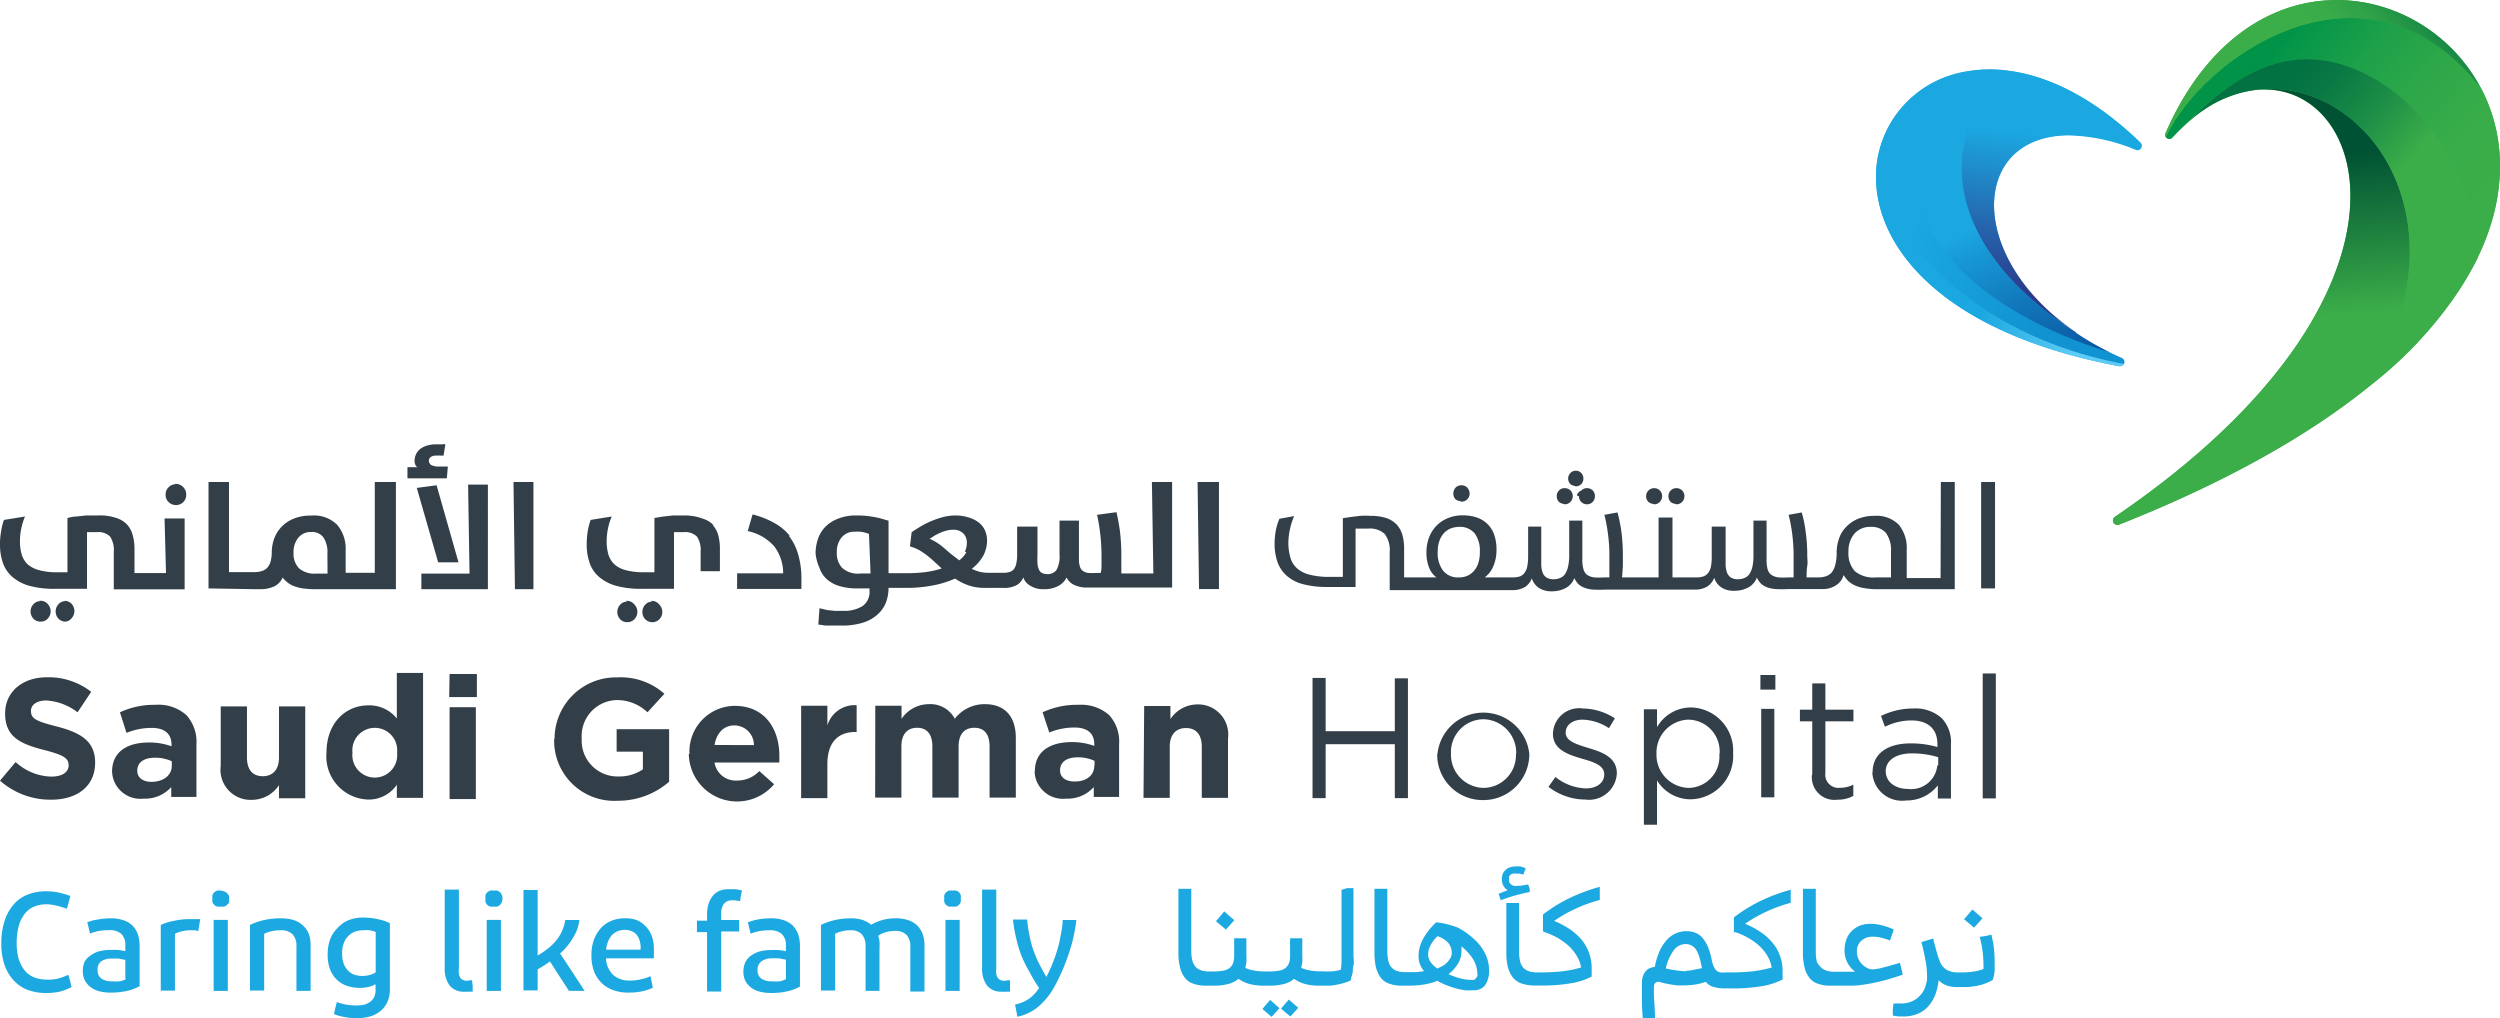 <?xml version="1.0" encoding="UTF-8"?> <svg xmlns="http://www.w3.org/2000/svg" xmlns:xlink="http://www.w3.org/1999/xlink" id="Layer_1" data-name="Layer 1" viewBox="0 0 190.51 77.6"><defs><style>.cls-1{fill:#1ca8e0;}.cls-2{fill:#333f48;}.cls-3{fill:#1ba8e1;}.cls-4{fill:#3cae49;}.cls-5{fill:url(#linear-gradient);}.cls-6{fill:url(#linear-gradient-2);}.cls-7{fill:url(#linear-gradient-3);}.cls-8{fill:url(#linear-gradient-4);}.cls-9{fill:url(#linear-gradient-5);}.cls-10{fill:url(#linear-gradient-6);}.cls-11{fill:url(#linear-gradient-7);}.cls-12{fill:url(#linear-gradient-8);}</style><linearGradient id="linear-gradient" x1="158.06" y1="11.05" x2="156.62" y2="23.29" gradientUnits="userSpaceOnUse"><stop offset="0" stop-color="#1ba8e1"></stop><stop offset="1" stop-color="#2b3a8b"></stop></linearGradient><linearGradient id="linear-gradient-2" x1="144.5" y1="12.79" x2="166.24" y2="20.74" gradientUnits="userSpaceOnUse"><stop offset="0.18" stop-color="#1ba8e1"></stop><stop offset="0.7" stop-color="#1193d1"></stop></linearGradient><linearGradient id="linear-gradient-3" x1="153.11" y1="15.7" x2="160.74" y2="31.98" gradientUnits="userSpaceOnUse"><stop offset="0.09" stop-color="#1ba8e1"></stop><stop offset="0.19" stop-color="#1899d6"></stop><stop offset="0.52" stop-color="#1071b6"></stop><stop offset="0.78" stop-color="#0b58a2"></stop><stop offset="0.94" stop-color="#094f9b"></stop></linearGradient><linearGradient id="linear-gradient-4" x1="153.72" y1="21.37" x2="160.92" y2="24.02" gradientUnits="userSpaceOnUse"><stop offset="0" stop-color="#1ba8e1"></stop><stop offset="1" stop-color="#5dcbf5"></stop></linearGradient><linearGradient id="linear-gradient-5" x1="173.5" y1="25.29" x2="172.53" y2="12.97" gradientUnits="userSpaceOnUse"><stop offset="0" stop-color="#3cae49"></stop><stop offset="1" stop-color="#005234"></stop></linearGradient><linearGradient id="linear-gradient-6" x1="190.73" y1="19.95" x2="172.59" y2="3.72" gradientUnits="userSpaceOnUse"><stop offset="0" stop-color="#3cae49"></stop><stop offset="0.27" stop-color="#39ad49"></stop><stop offset="0.48" stop-color="#2fa849"></stop><stop offset="0.68" stop-color="#1ea149"></stop><stop offset="0.87" stop-color="#069649"></stop><stop offset="0.9" stop-color="#019449"></stop></linearGradient><linearGradient id="linear-gradient-7" x1="181.36" y1="17.33" x2="171.04" y2="8.11" gradientUnits="userSpaceOnUse"><stop offset="0" stop-color="#3cae49"></stop><stop offset="0.33" stop-color="#1d8e46"></stop><stop offset="0.61" stop-color="#0a7944"></stop><stop offset="0.8" stop-color="#037243"></stop></linearGradient><linearGradient id="linear-gradient-8" x1="173.44" y1="12.91" x2="186.58" y2="0.33" gradientUnits="userSpaceOnUse"><stop offset="0.5" stop-color="#3cae49"></stop><stop offset="0.65" stop-color="#39ab49"></stop><stop offset="0.77" stop-color="#2fa148"></stop><stop offset="0.88" stop-color="#1f9046"></stop><stop offset="0.98" stop-color="#097844"></stop><stop offset="1" stop-color="#037243"></stop></linearGradient></defs><polygon class="cls-1" points="94.06 70.12 93.67 69.79 93.29 69.45 92.98 69.83 92.66 70.2 93.04 70.52 93.42 70.84 93.74 70.48 94.06 70.12"></polygon><polygon class="cls-1" points="96.2 76.89 96.55 77.19 96.9 77.49 97.2 77.16 97.5 76.83 97.14 76.51 96.79 76.2 96.49 76.54 96.2 76.89"></polygon><polygon class="cls-1" points="97.62 76.86 97.97 77.16 98.33 77.46 98.63 77.13 98.93 76.8 98.57 76.48 98.21 76.17 97.92 76.51 97.62 76.86"></polygon><path class="cls-1" d="M103.78,68.53c0,.94,0,1.75,0,2.45s0,1.27,0,1.73,0,.72,0,1,0,.63-.06.91a3.79,3.79,0,0,1-.62.12,5.12,5.12,0,0,1-.69,0h-.15a4.69,4.69,0,0,1-.88-.07,2.31,2.31,0,0,1-.67-.2,4.16,4.16,0,0,0,.08-.43,4.68,4.68,0,0,0,0-.55V72.22l-.47,0-.46,0v1.37a1.52,1.52,0,0,1-.08.51.88.88,0,0,1-.24.36,1,1,0,0,1-.48.22,4.68,4.68,0,0,1-.83.07H98a4.69,4.69,0,0,1-.88-.07,2.4,2.4,0,0,1-.67-.2,4.16,4.16,0,0,0,.08-.43,4.68,4.68,0,0,0,0-.55V72.22l-.47,0-.46,0v1.37a1.52,1.52,0,0,1-.08.51.88.88,0,0,1-.24.36,1,1,0,0,1-.48.22,4.68,4.68,0,0,1-.83.07h-.29a1.82,1.82,0,0,1-.61-.09,1,1,0,0,1-.42-.27,1.35,1.35,0,0,1-.24-.48,3.1,3.1,0,0,1-.08-.74V68.45l-.49,0-.49,0v4.89a4.35,4.35,0,0,0,.12,1.08,2,2,0,0,0,.35.78,1.3,1.3,0,0,0,.64.47,2.63,2.63,0,0,0,1,.16h.59a4,4,0,0,0,1.11-.13,2,2,0,0,0,.77-.39,2.6,2.6,0,0,0,.82.39,4.07,4.07,0,0,0,1.09.13h.45a4,4,0,0,0,1.11-.13,2,2,0,0,0,.77-.39,2.5,2.5,0,0,0,.82.39,4.07,4.07,0,0,0,1.09.13h.28l.59,0a4.69,4.69,0,0,0,.6-.1,4.45,4.45,0,0,0,.53-.14,2.31,2.31,0,0,0,.41-.17c0-.18.09-.36.13-.55s0-.38.07-.59,0-.46,0-.77,0-.68,0-1.1,0-1,0-1.64,0-1.46,0-2.37l-.49,0Z" transform="translate(-1.55 -0.72)"></path><path class="cls-1" d="M111,71A5.2,5.2,0,0,0,110,72.26a2.72,2.72,0,0,0-.35,1.32,1.72,1.72,0,0,0,.1.6,2.07,2.07,0,0,0,.32.55l-.57.07-.62,0h-.27a1.8,1.8,0,0,1-.6-.09,1,1,0,0,1-.42-.27,1.09,1.09,0,0,1-.24-.48,3.1,3.1,0,0,1-.08-.74V68.45l-.49,0-.49,0v4.89a4.92,4.92,0,0,0,.11,1.08,2.34,2.34,0,0,0,.35.78,1.39,1.39,0,0,0,.64.47,2.72,2.72,0,0,0,1,.16h.56a6.64,6.64,0,0,0,1.13-.09,4.4,4.4,0,0,0,1-.28,5,5,0,0,0,.66.32,6.28,6.28,0,0,0,.73.25,5.33,5.33,0,0,0,.71.15,3.66,3.66,0,0,0,.64,0,1.06,1.06,0,0,0,.9-.38,1.89,1.89,0,0,0,.3-1.16,2.73,2.73,0,0,0-.28-1.22,3.66,3.66,0,0,0-.83-1.11,5.75,5.75,0,0,0-1.26-.9A6.93,6.93,0,0,0,111,71Zm.11,3.54a1.84,1.84,0,0,1-.55-.52,1,1,0,0,1-.18-.57,1.48,1.48,0,0,1,.18-.69,2.87,2.87,0,0,1,.53-.7,1.92,1.92,0,0,1,.82.51,1.19,1.19,0,0,1,.27.78.8.8,0,0,1-.06.3,1.75,1.75,0,0,1-.21.32,1.6,1.6,0,0,1-.33.3A2.63,2.63,0,0,1,111.15,74.49Zm2.89.77a.32.32,0,0,1-.14.08.66.66,0,0,1-.21,0,3.41,3.41,0,0,1-.8-.11,5.15,5.15,0,0,1-.92-.33,2.8,2.8,0,0,0,.74-.82,1.86,1.86,0,0,0,.25-.91c0-.07,0-.13,0-.19s0-.13,0-.19a3.85,3.85,0,0,1,.9,1,2.2,2.2,0,0,1,.31,1.09.48.48,0,0,1,0,.18A.32.32,0,0,1,114,75.26Z" transform="translate(-1.55 -0.72)"></path><path class="cls-1" d="M118,68.12l-.58.1-.25,0a.79.79,0,0,1-.28,0,.72.72,0,0,1-.21-.12.68.68,0,0,1-.13-.18.54.54,0,0,1,0-.22.53.53,0,0,1,0-.18.49.49,0,0,1,.11-.14.51.51,0,0,1,.18-.09.66.66,0,0,1,.21,0l.28,0,.3.08.09-.23.1-.24a1.93,1.93,0,0,0-.4-.15,1.84,1.84,0,0,0-.41,0,1.05,1.05,0,0,0-.4.07.8.8,0,0,0-.32.19.73.73,0,0,0-.22.3,1.07,1.07,0,0,0-.07.41,1,1,0,0,0,.11.49,1,1,0,0,0,.33.35l-.27.1-.42.17.08.24.08.25c.39-.14.76-.27,1.13-.37s.73-.19,1.08-.25l0-.26Z" transform="translate(-1.55 -0.72)"></path><path class="cls-1" d="M119.19,71.73a5.7,5.7,0,0,1,1.09.48,4.69,4.69,0,0,1,.86.64,3.5,3.5,0,0,1,.6.77,2.29,2.29,0,0,1,.29.83,9.29,9.29,0,0,1-1.36.28,14.26,14.26,0,0,1-1.67.09h-.34a1.87,1.87,0,0,1-.61-.09,1,1,0,0,1-.42-.27,1.09,1.09,0,0,1-.24-.48,3.1,3.1,0,0,1-.08-.74V69.53l-.49,0-.48,0v3.8a4.43,4.43,0,0,0,.12,1.09,2.17,2.17,0,0,0,.37.78,1.48,1.48,0,0,0,.68.47,3.24,3.24,0,0,0,1,.15h.49a12.57,12.57,0,0,0,2.25-.17,5.13,5.13,0,0,0,1.59-.51,2.61,2.61,0,0,0,0-.31c0-.1,0-.22,0-.34a3.34,3.34,0,0,0-.18-1.1,3.25,3.25,0,0,0-.54-1,4.48,4.48,0,0,0-.9-.83,6.3,6.3,0,0,0-1.24-.66,10.33,10.33,0,0,1,1.65-.94,11,11,0,0,1,1.83-.66v-1a13.48,13.48,0,0,0-2.33.87,11.68,11.68,0,0,0-2,1.24v1.25Z" transform="translate(-1.55 -0.72)"></path><path class="cls-1" d="M133.72,71.73a5.34,5.34,0,0,1,1.08.48,4.45,4.45,0,0,1,.87.64,3.5,3.5,0,0,1,.6.77,2.73,2.73,0,0,1,.29.83,9.44,9.44,0,0,1-1.37.28,14.09,14.09,0,0,1-1.66.09h-.45a1.93,1.93,0,0,1-.45,0,.62.62,0,0,1-.29-.15.87.87,0,0,1-.2-.3,2.49,2.49,0,0,1-.15-.5,5.15,5.15,0,0,0-.27-.95,2.85,2.85,0,0,0-.4-.69,1.41,1.41,0,0,0-.53-.41,1.8,1.8,0,0,0-.71-.14,2,2,0,0,0-.86.18,2.1,2.1,0,0,0-.7.54,3.48,3.48,0,0,0-.53.86,5.58,5.58,0,0,0-.34,1.15,1.13,1.13,0,0,0-.43.11.88.88,0,0,0-.31.27,1.21,1.21,0,0,0-.18.38,1.73,1.73,0,0,0-.06.47c0,.19,0,.51,0,1s0,1,.08,1.77l.46,0,.46,0c0-.72-.06-1.29-.08-1.7s0-.68,0-.78a.45.45,0,0,1,.09-.3.37.37,0,0,1,.27-.09H128l.19.06.31.07.41.08.47.06.5,0a6.18,6.18,0,0,0,.89-.07,4.57,4.57,0,0,0,.77-.2,1.12,1.12,0,0,0,.56.38,2.91,2.91,0,0,0,.91.12h.53a12.42,12.42,0,0,0,2.25-.17,5.19,5.19,0,0,0,1.6-.51,2.61,2.61,0,0,0,0-.31c0-.1,0-.22,0-.34a3.34,3.34,0,0,0-.18-1.1,3.08,3.08,0,0,0-.55-1,4,4,0,0,0-.9-.83,5.94,5.94,0,0,0-1.23-.66,10.33,10.33,0,0,1,1.65-.94,11,11,0,0,1,1.83-.66v-1a13.18,13.18,0,0,0-2.33.87,11.68,11.68,0,0,0-2,1.24v1.25Zm-3.66,3a4.78,4.78,0,0,1-.73-.06,7.5,7.5,0,0,1-.84-.15,3.7,3.7,0,0,1,.61-1.39,1.13,1.13,0,0,1,.89-.47.95.95,0,0,1,.83.46,2.57,2.57,0,0,1,.24.57,6.2,6.2,0,0,1,.18.81h0v0h0l-.61.12C130.44,74.67,130.25,74.69,130.06,74.69Z" transform="translate(-1.55 -0.72)"></path><path class="cls-1" d="M146.33,74.09c-.56.17-1,.29-1.35.38a3.81,3.81,0,0,1-.72.12.91.91,0,0,1-.41-.1,1.46,1.46,0,0,1-.7-.74,1.53,1.53,0,0,1-.1-.54,1.06,1.06,0,0,1,.09-.45,1,1,0,0,1,.26-.36,1.29,1.29,0,0,1,.39-.23,1.41,1.41,0,0,1,.47-.07,2.74,2.74,0,0,1,.62.07,4.63,4.63,0,0,1,.7.22l.14-.42.14-.42a5.23,5.23,0,0,0-.91-.32,3.27,3.27,0,0,0-.86-.11,2.22,2.22,0,0,0-.79.13,1.91,1.91,0,0,0-.63.41,1.73,1.73,0,0,0-.42.65,2.47,2.47,0,0,0-.14.84,1.93,1.93,0,0,0,.21.9,2,2,0,0,0,.6.72l-.6,0h-1a1.82,1.82,0,0,1-.61-.09,1,1,0,0,1-.42-.27A1.35,1.35,0,0,1,140,74a3.1,3.1,0,0,1-.08-.74V68.45l-.49,0-.49,0v4.89a4.35,4.35,0,0,0,.12,1.08,2,2,0,0,0,.35.78,1.3,1.3,0,0,0,.64.47,2.63,2.63,0,0,0,1,.16h.48c.46,0,.89,0,1.31,0a10.55,10.55,0,0,0,1.18-.15c.38-.07.77-.16,1.19-.27s.87-.26,1.34-.42l-.11-.47Z" transform="translate(-1.55 -0.72)"></path><path class="cls-1" d="M152.41,72.11a8.32,8.32,0,0,1,.29,2.21v.14s0,.07,0,.1a2.91,2.91,0,0,1-.72.19,5,5,0,0,1-.9.07h-.32a1.62,1.62,0,0,1-.9-.22,1.25,1.25,0,0,1-.5-.66,5.72,5.72,0,0,1-.2-.58c-.08-.29-.18-.66-.3-1.12l-.45.14-.44.13c.14.55.24,1,.31,1.4a5.57,5.57,0,0,1,.11.92,3.7,3.7,0,0,1,0,.59,3.05,3.05,0,0,1-.14.54,2,2,0,0,1-.26.48,2.6,2.6,0,0,1-.41.4,2,2,0,0,1-.53.26,2.22,2.22,0,0,1-.65.09h-.29l-.27,0-.05.46,0,.46.44.07.42,0a2.68,2.68,0,0,0,1-.19,2.24,2.24,0,0,0,.81-.55,2.92,2.92,0,0,0,.55-.88,4.31,4.31,0,0,0,.27-1.15,1.58,1.58,0,0,0,.6.4,2.37,2.37,0,0,0,.83.13h.42a5.18,5.18,0,0,0,1.28-.14,3.77,3.77,0,0,0,1-.41,4,4,0,0,0,.14-.66c0-.24,0-.5,0-.79a8.68,8.68,0,0,0-.06-1,9,9,0,0,0-.19-1l-.45.11Z" transform="translate(-1.55 -0.72)"></path><polygon class="cls-1" points="151.07 69.98 150.69 69.64 150.3 69.31 149.99 69.68 149.67 70.05 150.05 70.37 150.43 70.69 150.75 70.34 151.07 69.98"></polygon><path class="cls-1" d="M5.13,75.37a2.66,2.66,0,0,1-1-.18,1.77,1.77,0,0,1-.73-.56,2.6,2.6,0,0,1-.44-.88,4.71,4.71,0,0,1-.14-1.18,5,5,0,0,1,.14-1.21,2.64,2.64,0,0,1,.42-.93,1.74,1.74,0,0,1,.72-.6,2.47,2.47,0,0,1,1-.2,3.11,3.11,0,0,1,.69.09,7.84,7.84,0,0,1,.86.25l.13-.48L6.91,69A6.74,6.74,0,0,0,6,68.73a4.76,4.76,0,0,0-.91-.09,3.79,3.79,0,0,0-1.48.27,2.71,2.71,0,0,0-1.08.81A3.49,3.49,0,0,0,1.87,71a5.36,5.36,0,0,0-.22,1.61,5,5,0,0,0,.22,1.56,3.36,3.36,0,0,0,.67,1.2,2.86,2.86,0,0,0,1.08.77,4,4,0,0,0,1.47.25,4.49,4.49,0,0,0,1-.1A4.27,4.27,0,0,0,7,75.94l-.11-.49L6.75,75a4.43,4.43,0,0,1-.81.3A3.21,3.21,0,0,1,5.13,75.37Z" transform="translate(-1.55 -0.72)"></path><path class="cls-1" d="M10,70.7a5.67,5.67,0,0,0-.94.08A4,4,0,0,0,8.2,71l.11.43.1.43a3.92,3.92,0,0,1,.69-.2,4.56,4.56,0,0,1,.75-.06,1.37,1.37,0,0,1,.94.28,1.17,1.17,0,0,1,.31.87v.45a4.85,4.85,0,0,0-.55-.09,5.54,5.54,0,0,0-.59,0,3.2,3.2,0,0,0-.85.1,2,2,0,0,0-.67.33A1.34,1.34,0,0,0,8,74a1.76,1.76,0,0,0-.14.71A1.59,1.59,0,0,0,8,75.4a1.65,1.65,0,0,0,.41.51,1.84,1.84,0,0,0,.67.34,3.44,3.44,0,0,0,.89.11,5.73,5.73,0,0,0,1.22-.12,3.69,3.69,0,0,0,1-.37V72.81a2.74,2.74,0,0,0-.14-.9,1.78,1.78,0,0,0-.42-.67,1.68,1.68,0,0,0-.69-.4A2.78,2.78,0,0,0,10,70.7Zm1.15,4.63a1.83,1.83,0,0,1-.45.17,3.51,3.51,0,0,1-.59,0,1.41,1.41,0,0,1-.84-.21.75.75,0,0,1-.28-.64A.77.77,0,0,1,9.23,74a1.38,1.38,0,0,1,.86-.23,4.19,4.19,0,0,1,.5,0l.51.1v1.4Z" transform="translate(-1.55 -0.72)"></path><path class="cls-1" d="M13.8,71.21v5h1.08V71.88a2.27,2.27,0,0,1,.57-.2,2.87,2.87,0,0,1,.67-.07h.29l.25.06.07-.45.08-.46-.36,0-.4,0a5.34,5.34,0,0,0-1.23.13A3.77,3.77,0,0,0,13.8,71.21Z" transform="translate(-1.55 -0.72)"></path><path class="cls-1" d="M18.37,68.59a.79.79,0,0,0-.28,0,.74.74,0,0,0-.21.13.6.6,0,0,0-.14.21.71.71,0,0,0,0,.26.76.76,0,0,0,0,.27.54.54,0,0,0,.34.34.88.88,0,0,0,.29,0,.76.76,0,0,0,.27,0,.44.44,0,0,0,.21-.13A.6.6,0,0,0,19,69.5a.77.77,0,0,0,0-.27A.71.71,0,0,0,19,69a.6.6,0,0,0-.14-.21.54.54,0,0,0-.21-.13A.77.77,0,0,0,18.37,68.59Z" transform="translate(-1.55 -0.72)"></path><polygon class="cls-1" points="16.28 75.51 16.82 75.51 17.36 75.51 17.36 72.81 17.36 70.1 16.82 70.1 16.28 70.1 16.28 72.81 16.28 75.51"></polygon><path class="cls-1" d="M22.93,70.7a6,6,0,0,0-1.21.12,5.48,5.48,0,0,0-1.12.38v5h1.08V71.88a2.57,2.57,0,0,1,.59-.2,2.84,2.84,0,0,1,.66-.07,1.23,1.23,0,0,1,.91.3,1.27,1.27,0,0,1,.3.92v3.4h1.08V72.76a2.56,2.56,0,0,0-.14-.87,1.65,1.65,0,0,0-.45-.65,1.84,1.84,0,0,0-.71-.41A3.35,3.35,0,0,0,22.93,70.7Z" transform="translate(-1.55 -0.72)"></path><path class="cls-1" d="M27.26,71.45a2.41,2.41,0,0,0-.56.87,3.41,3.41,0,0,0-.18,1.14,3.21,3.21,0,0,0,.16,1.07,2.17,2.17,0,0,0,.5.81,2.26,2.26,0,0,0,.79.5A3.06,3.06,0,0,0,29,76a2.43,2.43,0,0,0,.61-.07,2.09,2.09,0,0,0,.56-.21v.45a1.22,1.22,0,0,1-.09.49.93.93,0,0,1-.28.37,1.34,1.34,0,0,1-.46.24,2.35,2.35,0,0,1-.62.07,4.93,4.93,0,0,1-.78-.06,4.25,4.25,0,0,1-.72-.2l-.11.43L27,78a4.31,4.31,0,0,0,.84.23,4.77,4.77,0,0,0,.94.08,3.56,3.56,0,0,0,1-.14,2.23,2.23,0,0,0,.79-.43A1.89,1.89,0,0,0,31.1,77a2.45,2.45,0,0,0,.16-.93v-5a3.8,3.8,0,0,0-1-.32,5,5,0,0,0-1-.11,3.06,3.06,0,0,0-1.12.19A2.4,2.4,0,0,0,27.26,71.45Zm2.92,3.37a1.52,1.52,0,0,1-.47.2,2,2,0,0,1-.55.07,1.84,1.84,0,0,1-.65-.11,1.3,1.3,0,0,1-.49-.35,1.57,1.57,0,0,1-.3-.54,2.26,2.26,0,0,1-.1-.71,2.13,2.13,0,0,1,.11-.74,1.51,1.51,0,0,1,.33-.56,1.43,1.43,0,0,1,.52-.36,2.06,2.06,0,0,1,.68-.11,2.38,2.38,0,0,1,.46,0,2.64,2.64,0,0,1,.46.13v3Z" transform="translate(-1.55 -0.72)"></path><path class="cls-1" d="M37.13,75.46a.7.7,0,0,1-.3-.06.55.55,0,0,1-.2-.17.82.82,0,0,1-.11-.3,1.76,1.76,0,0,1,0-.42v-6l-.54,0-.54,0v5.94a2.16,2.16,0,0,0,.38,1.38,1.37,1.37,0,0,0,1.14.46,1.67,1.67,0,0,0,.31,0l.3,0,0-.43-.05-.44-.14,0Z" transform="translate(-1.55 -0.72)"></path><path class="cls-1" d="M39.18,68.59a.79.79,0,0,0-.28,0,.8.8,0,0,0-.22.13.57.57,0,0,0-.13.21.71.71,0,0,0,0,.26.76.76,0,0,0,0,.27.54.54,0,0,0,.34.34.84.84,0,0,0,.29,0,.76.76,0,0,0,.27,0,.54.54,0,0,0,.34-.34.76.76,0,0,0,.05-.27.71.71,0,0,0-.05-.26.57.57,0,0,0-.13-.21.74.74,0,0,0-.21-.13A.77.77,0,0,0,39.18,68.59Z" transform="translate(-1.55 -0.72)"></path><polygon class="cls-1" points="37.09 75.51 37.63 75.51 38.17 75.51 38.17 72.81 38.17 70.1 37.63 70.1 37.09 70.1 37.09 72.81 37.09 75.51"></polygon><path class="cls-1" d="M45.7,70.83H44.63a3.46,3.46,0,0,1-.24.81,3,3,0,0,1-.41.69,3.94,3.94,0,0,1-.61.62,8.93,8.93,0,0,1-.85.59v-5l-.54,0-.54,0v7.65h1.08V74.59L43,74.3l.46-.31.72,1.12.73,1.12H46.1l-.93-1.43-.94-1.42a4.8,4.8,0,0,0,1-1.22A3.15,3.15,0,0,0,45.7,70.83Z" transform="translate(-1.55 -0.72)"></path><path class="cls-1" d="M49.17,70.7a2.52,2.52,0,0,0-1.05.2,2.2,2.2,0,0,0-.81.58,2.73,2.73,0,0,0-.52.91,3.41,3.41,0,0,0-.17,1.14,3.32,3.32,0,0,0,.19,1.18,2.38,2.38,0,0,0,1.47,1.46,3.25,3.25,0,0,0,1.16.19,5.1,5.1,0,0,0,1-.09,4.12,4.12,0,0,0,.86-.28l-.09-.44-.09-.44a3.92,3.92,0,0,1-.78.25,3.44,3.44,0,0,1-.78.08A1.81,1.81,0,0,1,48.26,75a1.86,1.86,0,0,1-.53-1.25h3.65l0-.38c0-.12,0-.23,0-.33a2.83,2.83,0,0,0-.15-.95,2,2,0,0,0-.46-.76,2,2,0,0,0-.71-.5A2.45,2.45,0,0,0,49.17,70.7Zm1.19,2.39H47.74a1.94,1.94,0,0,1,.15-.63,1.66,1.66,0,0,1,.29-.48,1.32,1.32,0,0,1,.44-.3,1.58,1.58,0,0,1,.55-.1,1.38,1.38,0,0,1,.52.1,1,1,0,0,1,.38.28,1.35,1.35,0,0,1,.22.43,1.78,1.78,0,0,1,.08.53V73S50.36,73.07,50.36,73.09Z" transform="translate(-1.55 -0.72)"></path><path class="cls-1" d="M55.86,69a1.82,1.82,0,0,0-.32.62,2.58,2.58,0,0,0-.11.82v.44h-.77v.87h.77v4.53h1.08V71.7h1.37v-.87H56.51v-.46a1.23,1.23,0,0,1,.21-.78.74.74,0,0,1,.62-.26l.24,0,.37.06L58,69l.09-.42a3.64,3.64,0,0,0-.52-.1l-.44,0a2,2,0,0,0-.77.13A1.42,1.42,0,0,0,55.86,69Z" transform="translate(-1.55 -0.72)"></path><path class="cls-1" d="M60.29,70.7a5.58,5.58,0,0,0-.94.08,4,4,0,0,0-.81.23l.11.43.1.43a3.92,3.92,0,0,1,.69-.2,4.56,4.56,0,0,1,.75-.06,1.33,1.33,0,0,1,.93.28,1.13,1.13,0,0,1,.32.87v.45a4.85,4.85,0,0,0-.55-.09,5.54,5.54,0,0,0-.59,0,3.2,3.2,0,0,0-.85.1,2.15,2.15,0,0,0-.68.33,1.4,1.4,0,0,0-.43.51,1.76,1.76,0,0,0-.14.71,1.59,1.59,0,0,0,.13.66,1.52,1.52,0,0,0,.41.51,1.77,1.77,0,0,0,.67.34,3.38,3.38,0,0,0,.89.11,5.57,5.57,0,0,0,1.21-.12,3.63,3.63,0,0,0,1-.37V72.81a2.74,2.74,0,0,0-.14-.9,1.91,1.91,0,0,0-.42-.67,1.82,1.82,0,0,0-.69-.4A2.78,2.78,0,0,0,60.29,70.7Zm1.15,4.63a1.83,1.83,0,0,1-.45.17,3.51,3.51,0,0,1-.59,0,1.39,1.39,0,0,1-.84-.21.75.75,0,0,1-.28-.64.77.77,0,0,1,.29-.67,1.38,1.38,0,0,1,.86-.23,4.19,4.19,0,0,1,.5,0l.51.1v1.4Z" transform="translate(-1.55 -0.72)"></path><path class="cls-1" d="M69.76,70.7a3.59,3.59,0,0,0-.93.12,3.88,3.88,0,0,0-.9.37,1.94,1.94,0,0,0-.66-.37,3,3,0,0,0-.87-.12,5.69,5.69,0,0,0-1.18.12,5.39,5.39,0,0,0-1.11.38v5h1.08V71.88a2.2,2.2,0,0,1,.56-.2,2.37,2.37,0,0,1,.61-.07,1.14,1.14,0,0,1,.86.3,1.32,1.32,0,0,1,.29.92v3.4h1.06V73a3,3,0,0,0,0-.53,1.89,1.89,0,0,0-.1-.44,2,2,0,0,1,.6-.28,2.54,2.54,0,0,1,.68-.09,1.19,1.19,0,0,1,.88.3,1.32,1.32,0,0,1,.29.92v3.4H72V72.76a2.6,2.6,0,0,0-.14-.87,1.92,1.92,0,0,0-.42-.65,1.82,1.82,0,0,0-.69-.4A2.79,2.79,0,0,0,69.76,70.7Z" transform="translate(-1.55 -0.72)"></path><path class="cls-1" d="M74.14,68.59a.82.82,0,0,0-.28,0,.74.74,0,0,0-.21.13.6.6,0,0,0-.14.21.71.71,0,0,0,0,.26.77.77,0,0,0,0,.27.54.54,0,0,0,.34.34.88.88,0,0,0,.29,0,.87.87,0,0,0,.28,0,.57.57,0,0,0,.21-.13.74.74,0,0,0,.13-.21.77.77,0,0,0,0-.27.71.71,0,0,0,0-.26.54.54,0,0,0-.34-.34A.86.86,0,0,0,74.14,68.59Z" transform="translate(-1.55 -0.72)"></path><polygon class="cls-1" points="72.05 75.51 72.59 75.51 73.13 75.51 73.13 72.81 73.13 70.1 72.59 70.1 72.05 70.1 72.05 72.81 72.05 75.51"></polygon><path class="cls-1" d="M78.08,75.46a.73.73,0,0,1-.3-.06.55.55,0,0,1-.2-.17.82.82,0,0,1-.11-.3,1.76,1.76,0,0,1,0-.42v-6l-.54,0-.54,0v5.94a2.16,2.16,0,0,0,.38,1.38,1.39,1.39,0,0,0,1.14.46,1.62,1.62,0,0,0,.31,0l.3,0,0-.43,0-.44-.14,0Z" transform="translate(-1.55 -0.72)"></path><path class="cls-1" d="M82.53,70.83c0,.43-.09.84-.16,1.22a9.2,9.2,0,0,1-.25,1.06c-.1.33-.22.67-.35,1s-.3.7-.48,1.06c-.2-.34-.38-.68-.55-1s-.3-.68-.43-1A8.22,8.22,0,0,1,80,72a11,11,0,0,1-.18-1.21H78.74A10.4,10.4,0,0,0,79,72.26a8.43,8.43,0,0,0,.39,1.29A9.75,9.75,0,0,0,80,74.78,10.47,10.47,0,0,0,80.73,76a2.79,2.79,0,0,1-.77.83,2.87,2.87,0,0,1-1.06.44l.09.46.09.47a3.63,3.63,0,0,0,1.56-.74,5.41,5.41,0,0,0,1.25-1.53A14.83,14.83,0,0,0,83,73.37a11.74,11.74,0,0,0,.57-2.54H82.53Z" transform="translate(-1.55 -0.72)"></path><path class="cls-2" d="M1.55,60.21l1.19-1.42A4.17,4.17,0,0,0,5.46,59.9c.82,0,1.32-.33,1.32-.86v0c0-.51-.31-.77-1.84-1.16-1.84-.47-3-1-3-2.79v0c0-1.66,1.33-2.76,3.19-2.76A5.29,5.29,0,0,1,8.5,53.44L7.46,55a4.31,4.31,0,0,0-2.38-.9c-.76,0-1.17.35-1.17.79v0c0,.6.39.79,2,1.2,1.85.48,2.89,1.15,2.89,2.74v0c0,1.82-1.38,2.83-3.35,2.83A5.8,5.8,0,0,1,1.55,60.21Zm8.54-.68v0c0-1.53,1.16-2.23,2.82-2.23a5,5,0,0,1,1.71.29v-.12c0-.82-.51-1.28-1.5-1.28a5,5,0,0,0-1.93.38L10.69,55a6.16,6.16,0,0,1,2.71-.57,3.19,3.19,0,0,1,2.36.79,3.05,3.05,0,0,1,.76,2.23v4H14.6v-.75a2.68,2.68,0,0,1-2.11.88A2.16,2.16,0,0,1,10.09,59.53Zm4.55-.45v-.35a3,3,0,0,0-1.26-.27c-.85,0-1.37.34-1.37,1v0c0,.53.44.84,1.08.84C14,60.3,14.64,59.8,14.64,59.08Zm3.73,0V54.55h2v3.9c0,.94.45,1.42,1.2,1.42s1.24-.48,1.24-1.42v-3.9h2v7h-2v-1a2.47,2.47,0,0,1-2.05,1.12A2.29,2.29,0,0,1,18.37,59.08Zm8.06-1v0c0-2.33,1.52-3.61,3.18-3.61a2.69,2.69,0,0,1,2.18,1V52h2v9.52h-2v-1a2.58,2.58,0,0,1-2.18,1.13A3.29,3.29,0,0,1,26.43,58.06Zm5.38,0v0a1.71,1.71,0,1,0-3.4,0v0a1.71,1.71,0,1,0,3.4,0Zm4-6h2.08v1.76H35.78Zm0,2.53h2v7h-2Zm8,2.45v0a4.68,4.68,0,0,1,4.79-4.72,5,5,0,0,1,3.58,1.25L50.89,55a3.36,3.36,0,0,0-2.39-.93A2.74,2.74,0,0,0,45.88,57v0a2.73,2.73,0,0,0,2.77,2.89,3.24,3.24,0,0,0,1.89-.54V58h-2V56.29h4v4a5.91,5.91,0,0,1-3.9,1.45A4.58,4.58,0,0,1,43.78,57Zm10.28,1.09v0a3.48,3.48,0,0,1,3.45-3.64c2.34,0,3.4,1.82,3.4,3.8,0,.15,0,.34,0,.52H56a1.63,1.63,0,0,0,1.71,1.37,2.29,2.29,0,0,0,1.7-.72l1.13,1a3.68,3.68,0,0,1-6.5-2.3ZM59,57.5A1.49,1.49,0,0,0,57.51,56c-.82,0-1.35.59-1.51,1.49Zm3.6-3h2V56a2.17,2.17,0,0,1,2.23-1.54V56.5h-.1c-1.32,0-2.13.79-2.13,2.46v2.58h-2Zm5.65,0h2v1a2.52,2.52,0,0,1,2.06-1.12,2.11,2.11,0,0,1,2,1.11,2.86,2.86,0,0,1,2.29-1.11c1.48,0,2.36.89,2.36,2.57v4.55h-2v-3.9c0-.94-.41-1.42-1.16-1.42s-1.2.48-1.2,1.42v3.9h-2v-3.9c0-.94-.42-1.42-1.16-1.42s-1.2.48-1.2,1.42v3.9h-2Zm12.16,5v0c0-1.53,1.16-2.23,2.82-2.23a5,5,0,0,1,1.71.29v-.12c0-.82-.51-1.28-1.5-1.28a5,5,0,0,0-1.93.38L81,55a6.17,6.17,0,0,1,2.72-.57,3.22,3.22,0,0,1,2.36.79,3,3,0,0,1,.75,2.23v4H84.9v-.75a2.68,2.68,0,0,1-2.11.88A2.16,2.16,0,0,1,80.39,59.53Zm4.55-.45v-.35a3,3,0,0,0-1.26-.27c-.85,0-1.37.34-1.37,1v0c0,.53.44.84,1.08.84C84.32,60.3,84.94,59.8,84.94,59.08Zm3.78-4.53h2v1a2.47,2.47,0,0,1,2-1.12A2.3,2.3,0,0,1,95.13,57v4.52h-2v-3.9c0-.94-.45-1.42-1.2-1.42s-1.24.48-1.24,1.42v3.9h-2Zm12.83-2.14h1v4.06h5.27V52.41h1v9.13h-1V57.43h-5.27v4.11h-1Zm9.52,5.79v0a3.52,3.52,0,0,1,7,0v0a3.5,3.5,0,0,1-3.53,3.52A3.46,3.46,0,0,1,111.07,58.2Zm6,0v0a2.55,2.55,0,0,0-2.5-2.64,2.5,2.5,0,0,0-2.47,2.61v0a2.53,2.53,0,0,0,2.49,2.62A2.49,2.49,0,0,0,117.07,58.2Zm2.48,2.48.51-.72a3.92,3.92,0,0,0,2.33.87c.81,0,1.39-.42,1.39-1.07v0c0-.68-.79-.94-1.68-1.19-1-.3-2.23-.66-2.23-1.9v0a2,2,0,0,1,2.3-1.93,4.57,4.57,0,0,1,2.42.75l-.45.75a3.88,3.88,0,0,0-2-.65c-.79,0-1.3.42-1.3,1v0c0,.63.83.88,1.73,1.16,1.05.31,2.17.71,2.17,1.93v0a2.12,2.12,0,0,1-2.4,2A4.63,4.63,0,0,1,119.55,60.68Zm7.25-5.88h1v1.36a3,3,0,0,1,2.58-1.5,3.29,3.29,0,0,1,3.22,3.49v0a3.3,3.3,0,0,1-3.22,3.51,3,3,0,0,1-2.58-1.44v3.38h-1Zm5.77,3.39v0a2.42,2.42,0,0,0-2.37-2.6,2.51,2.51,0,0,0-2.44,2.59v0a2.52,2.52,0,0,0,2.44,2.61A2.38,2.38,0,0,0,132.57,58.19Zm3.11-6h1.14v1.11h-1.14Zm.06,2.58h1v6.74h-1Zm3.89,5V55.69h-.94V54.8h.94v-2h1v2h2.14v.89h-2.14v3.94a1,1,0,0,0,1.13,1.12,2.11,2.11,0,0,0,1-.24v.86a2.43,2.43,0,0,1-1.21.29A1.72,1.72,0,0,1,139.63,59.76Zm4.6-.17v0c0-1.45,1.17-2.2,2.88-2.2a7.07,7.07,0,0,1,2.06.28v-.21c0-1.19-.73-1.82-2-1.82a4.61,4.61,0,0,0-2,.48l-.3-.82a5.5,5.5,0,0,1,2.45-.57,3,3,0,0,1,2.18.74,2.66,2.66,0,0,1,.7,2v4.12h-1v-1a3,3,0,0,1-2.43,1.15A2.26,2.26,0,0,1,144.23,59.59Zm5-.53v-.62a7,7,0,0,0-2-.29c-1.25,0-2,.55-2,1.36v0c0,.85.78,1.35,1.69,1.35A2,2,0,0,0,149.18,59.06Zm3.39-7h1v9.52h-1Zm-148-5.51a.7.7,0,0,0-.54.23.81.81,0,0,0,0,1.11.73.73,0,0,0,.54.22.7.7,0,0,0,.55-.23.81.81,0,0,0,0-1.11A.72.72,0,0,0,4.53,46.51Zm1.91,0a.7.7,0,0,0-.54.23.81.81,0,0,0,0,1.11.73.73,0,0,0,.54.22A.68.68,0,0,0,7,47.84a.81.81,0,0,0,0-1.11A.7.7,0,0,0,6.44,46.51Zm7.65-2.14h-2.4V42.55a3.89,3.89,0,0,0-.14-1.06,1.88,1.88,0,0,0-.43-.8,1.93,1.93,0,0,0-.82-.5A3.84,3.84,0,0,0,9,40c-.32,0-.61,0-.89,0l-.73.08c-.26,0-.49.07-.69.11v4.14H5.93a5.13,5.13,0,0,1-1.35-.15,2.18,2.18,0,0,1-.89-.43A1.73,1.73,0,0,1,3.21,43a3.61,3.61,0,0,1-.14-1,4.87,4.87,0,0,1,.1-1,4.33,4.33,0,0,1,.29-.92l-1.61.26a4.22,4.22,0,0,0-.21.85,5.2,5.2,0,0,0-.09,1,4.19,4.19,0,0,0,.22,1.42,2.51,2.51,0,0,0,.72,1.07,3.34,3.34,0,0,0,1.3.68,7.08,7.08,0,0,0,2,.23H8.18V41.27l.24,0,.24,0,.28,0a1.26,1.26,0,0,1,1,.34,1.86,1.86,0,0,1,.28,1.17v2.85h5.4v-5.4H14.09Zm.76-6.77a.77.77,0,0,0-.56.23.75.75,0,0,0-.23.57.73.73,0,0,0,.23.56.8.8,0,0,0,1.12,0,.76.76,0,0,0,.22-.56.78.78,0,0,0-.22-.57A.77.77,0,0,0,14.85,37.6Zm6.1,8h.44a2.46,2.46,0,0,0,1-.24,1.37,1.37,0,0,0,.59-.65,1.88,1.88,0,0,0,.34.35,1.86,1.86,0,0,0,.48.29,3.73,3.73,0,0,0,.72.19,7.47,7.47,0,0,0,1,.06h6.09V37.45H30.11v6.92H27.89V42.65a2.81,2.81,0,0,0-.63-1.92,2.49,2.49,0,0,0-2-.72,3.38,3.38,0,0,0-1.32.23,2.66,2.66,0,0,0-.93.62,2.53,2.53,0,0,0-.56.89,3.1,3.1,0,0,0-.19,1,2.78,2.78,0,0,1-.09.76,1.22,1.22,0,0,1-.26.48,1,1,0,0,1-.42.25,2,2,0,0,1-.57.08H19V37.45H17.44v8.11Zm5.45-1.19h-.87a1.79,1.79,0,0,1-1.3-.4,1.59,1.59,0,0,1-.42-1.21,1.69,1.69,0,0,1,.36-1.12,1.22,1.22,0,0,1,1-.44,1.09,1.09,0,0,1,.9.39,2,2,0,0,1,.32,1.25Zm10.82,0H33.66v1.19h5.07V37.65H37.22Zm-.84-.86-1.67-5.87-1.51.2,1.63,5.67Zm-.81-7.3h-.66a1.18,1.18,0,0,1-.62-.12.39.39,0,0,1-.17-.32.35.35,0,0,1,.14-.28.67.67,0,0,1,.41-.11,2,2,0,0,1,.36,0l.21,0,.14-.86a.92.92,0,0,0-.26,0l-.42,0a2.46,2.46,0,0,0-.77.11,1.53,1.53,0,0,0-.52.29,1.06,1.06,0,0,0-.29.41,1.36,1.36,0,0,0-.09.48.65.65,0,0,0,.06.26.34.34,0,0,0,.16.19l-.29,0H32.6v.85h3Zm5.11,9.35H42.2V37.45H40.68Zm8.56.95a.68.68,0,0,0-.54.23.81.81,0,0,0,0,1.11.7.7,0,0,0,.54.22.71.71,0,0,0,.55-.23.81.81,0,0,0,0-1.11A.74.74,0,0,0,49.24,46.51Zm6.59-5.82a1.93,1.93,0,0,0-.82-.5A3.88,3.88,0,0,0,53.74,40c-.32,0-.61,0-.89,0l-.74.08-.69.11v4.14h-.78a5.27,5.27,0,0,1-1.36-.15,2.13,2.13,0,0,1-.88-.43,1.73,1.73,0,0,1-.48-.75,3.61,3.61,0,0,1-.14-1,4.87,4.87,0,0,1,.1-1,4.33,4.33,0,0,1,.29-.92l-1.61.26a5,5,0,0,0-.22.85,6.22,6.22,0,0,0-.08,1,4.19,4.19,0,0,0,.22,1.42,2.42,2.42,0,0,0,.72,1.07,3.34,3.34,0,0,0,1.3.68,7.08,7.08,0,0,0,2,.23h2.41V41.27l.24,0,.23,0,.28,0a1.27,1.27,0,0,1,1,.34,1.86,1.86,0,0,1,.28,1.17v1.47h1.47V42.55a3.9,3.9,0,0,0-.13-1.06A2,2,0,0,0,55.83,40.69Zm-4.68,5.82a.68.68,0,0,0-.54.23.81.81,0,0,0,0,1.11.76.76,0,0,0,1.08,0,.81.81,0,0,0,0-1.11A.73.73,0,0,0,51.15,46.51Zm10.49-5a4,4,0,0,0-1.2-1,6.84,6.84,0,0,0-1.65-.65l-.37,1.27a3.72,3.72,0,0,1,2,1.14,3.37,3.37,0,0,1,.7,2.08H57.72v1.19h4.9v-.75a6.32,6.32,0,0,0-.25-1.89A4.06,4.06,0,0,0,61.64,41.52Zm27.69,2.85H87c0-.26,0-.51,0-.76s0-.5,0-.73a15.47,15.47,0,0,0-.1-1.68,14.45,14.45,0,0,0-.27-1.5l-1.48.2a13.49,13.49,0,0,1,.24,1.44A14.41,14.41,0,0,1,85.49,43c0,.17,0,.39,0,.65s0,.5-.06.73h-.3a5.54,5.54,0,0,1-.66,0,.9.9,0,0,1-.41-.16.62.62,0,0,1-.22-.34,1.67,1.67,0,0,1-.07-.55V40.39H82.29V43a2.08,2.08,0,0,1-.23,1.15.82.82,0,0,1-.69.32.87.87,0,0,1-.42-.09.49.49,0,0,1-.23-.26,1.35,1.35,0,0,1-.11-.46,6.45,6.45,0,0,1,0-.67V40.85H79.06v2.09a3.31,3.31,0,0,1-.06.7,1.12,1.12,0,0,1-.18.44.64.64,0,0,1-.32.22,1.35,1.35,0,0,1-.48.07H76.87a3,3,0,0,1-.68-.08,4.19,4.19,0,0,1-.59-.22,3.43,3.43,0,0,0,.88-1,2.59,2.59,0,0,0,.29-1.16,2,2,0,0,0-.14-.72,1.55,1.55,0,0,0-.43-.6,2.24,2.24,0,0,0-.75-.41A3.34,3.34,0,0,0,74.34,40a3.84,3.84,0,0,0-.87.11,7,7,0,0,0-.88.29,5.82,5.82,0,0,0-.83.41,8.57,8.57,0,0,0-.74.47l-.13,1.08a3.1,3.1,0,0,1,.7.28,5.91,5.91,0,0,1,.61.41c.19.15.38.31.56.48l.55.51a7.47,7.47,0,0,1-1.19.27,11.25,11.25,0,0,1-1.49.09H69.26v-4l-.69-.2c-.23-.05-.48-.1-.77-.14a6.91,6.91,0,0,0-1-.06,3.57,3.57,0,0,0-1.37.24,2.7,2.7,0,0,0-1,.64,2.46,2.46,0,0,0-.55.92,3.32,3.32,0,0,0-.18,1.09A3.48,3.48,0,0,0,64,44a2,2,0,0,0,.54.84,2.36,2.36,0,0,0,.95.53,4.59,4.59,0,0,0,1.43.19h.89v.18a1.3,1.3,0,0,1-.54,1.17,2.62,2.62,0,0,1-1.45.36c-.22,0-.44,0-.65,0l-.58-.06L64,47.07l-.09,1.24.55.08.56,0c.2,0,.41,0,.64,0a5.36,5.36,0,0,0,1.65-.22,3,3,0,0,0,1.11-.62,2.4,2.4,0,0,0,.64-.91,3.18,3.18,0,0,0,.2-1.12v0h1.27a10.64,10.64,0,0,0,2.12-.19,7.54,7.54,0,0,0,1.68-.52,4.57,4.57,0,0,0,1,.51,3.84,3.84,0,0,0,1.33.2H78a2,2,0,0,0,1-.2,1.16,1.16,0,0,0,.53-.6,1.14,1.14,0,0,0,.56.65,1.82,1.82,0,0,0,1,.25,2.22,2.22,0,0,0,1.13-.26,1.47,1.47,0,0,0,.61-.63,1.35,1.35,0,0,0,.3.39,1.43,1.43,0,0,0,.44.24,2.25,2.25,0,0,0,.59.13c.23,0,.5,0,.8,0h5.91V37.45H89.33Zm-21.55,0h-.73A1.81,1.81,0,0,1,65.73,44a1.63,1.63,0,0,1-.41-1.2,1.69,1.69,0,0,1,.36-1.12,1.23,1.23,0,0,1,1-.44,2.87,2.87,0,0,1,.44,0,2.56,2.56,0,0,1,.36.07,1.63,1.63,0,0,1,.29.1Zm7.3-1.62a2.06,2.06,0,0,1-.54.62L74,42.92l-.51-.44a4.91,4.91,0,0,0-.53-.4,3.86,3.86,0,0,0-.57-.3l.36-.23a4.32,4.32,0,0,1,.43-.22,3.06,3.06,0,0,1,.48-.17,1.64,1.64,0,0,1,.48-.07,1.07,1.07,0,0,1,.82.28,1,1,0,0,1,.27.69A1.59,1.59,0,0,1,75.08,42.75Zm17.73,2.81h1.52V37.45H92.81Zm20-6.66a.6.6,0,0,0,.44-.18.57.57,0,0,0,.18-.44.64.64,0,0,0-.18-.45.6.6,0,0,0-.44-.18.61.61,0,0,0-.45.18.68.68,0,0,0-.17.45.6.6,0,0,0,.17.44A.61.61,0,0,0,112.76,38.9Zm8.71-1.17a.57.57,0,0,0,.42-.17.6.6,0,0,0,.16-.42.57.57,0,0,0-.16-.42.54.54,0,0,0-.42-.18.54.54,0,0,0-.41.18.6.6,0,0,0,0,.84A.57.57,0,0,0,121.47,37.73Zm-.84,1.37a.58.58,0,0,0,.43-.18.6.6,0,0,0,.18-.44.59.59,0,0,0-.18-.44.61.61,0,0,0-.43-.17.57.57,0,0,0-.44.18.56.56,0,0,0-.17.43.6.6,0,0,0,.17.44A.57.57,0,0,0,120.63,39.1Zm1.08-.62a.6.6,0,0,0,.18.44.59.59,0,0,0,.44.18.58.58,0,0,0,.43-.18.64.64,0,0,0,.17-.44.62.62,0,0,0-.17-.44.61.61,0,0,0-.43-.17.59.59,0,0,0-.44.18A.57.57,0,0,0,121.71,38.48Zm7.43.62a.58.58,0,0,0,.43-.18.6.6,0,0,0,.18-.44.59.59,0,0,0-.18-.44.61.61,0,0,0-.43-.17.59.59,0,0,0-.44.18.6.6,0,0,0-.17.43.64.64,0,0,0,.17.44A.59.59,0,0,0,129.14,39.1Zm-1.7,0a.57.57,0,0,0,.43-.18.6.6,0,0,0,.18-.44.59.59,0,0,0-.18-.44.6.6,0,0,0-.43-.17.61.61,0,0,0-.61.61.6.6,0,0,0,.18.44A.57.57,0,0,0,127.44,39.1Zm21.83,5.62h-2.58V42.61a2.79,2.79,0,0,0-.61-1.91,2.39,2.39,0,0,0-1.86-.67,3.24,3.24,0,0,0-1.25.23,2.54,2.54,0,0,0-.9.62,2.2,2.2,0,0,0-.54.89,3.16,3.16,0,0,0-.18,1.07,3.46,3.46,0,0,1-.11.94,1.49,1.49,0,0,1-.28.58,1.07,1.07,0,0,1-.45.28,1.81,1.81,0,0,1-.58.08h-.87c0-.28,0-.57.05-.86s0-.57,0-.83a12.31,12.31,0,0,0-.12-1.77,9.1,9.1,0,0,0-.3-1.49l-1,.18a11.8,11.8,0,0,1,.27,1.43,13.57,13.57,0,0,1,.11,1.75c0,.1,0,.22,0,.36s0,.27,0,.41l0,.43c0,.14,0,.27,0,.39h-.38a5.82,5.82,0,0,1-.79,0,1.28,1.28,0,0,1-.52-.19.86.86,0,0,1-.29-.42,2.92,2.92,0,0,1-.08-.74V40.39h-1V43a3.88,3.88,0,0,1-.08.91,1.68,1.68,0,0,1-.24.57.81.81,0,0,1-.38.29,1.21,1.21,0,0,1-.48.09,1,1,0,0,1-.54-.13.79.79,0,0,1-.29-.36,1.87,1.87,0,0,1-.11-.58c0-.23,0-.5,0-.8V40.85h-1.06v2.3a3.92,3.92,0,0,1-.06.75,1.17,1.17,0,0,1-.22.49.76.76,0,0,1-.37.26,1.66,1.66,0,0,1-.53.07H129V40.16h-1.06v4.56h-2.78l.06-.86c0-.29,0-.57,0-.83a14,14,0,0,0-.11-1.77,11.84,11.84,0,0,0-.3-1.49l-1,.18a11.8,11.8,0,0,1,.27,1.43,12,12,0,0,1,.11,1.75v.36c0,.13,0,.27,0,.41l0,.43c0,.14,0,.27,0,.39h-.38a5.91,5.91,0,0,1-.79,0,1.28,1.28,0,0,1-.52-.19.79.79,0,0,1-.28-.42,2.48,2.48,0,0,1-.09-.74V40.39h-1V43a3.82,3.82,0,0,1-.09.91,1.68,1.68,0,0,1-.24.57.81.81,0,0,1-.38.29,1.21,1.21,0,0,1-.48.09,1,1,0,0,1-.54-.13.79.79,0,0,1-.29-.36,1.87,1.87,0,0,1-.11-.58c0-.23,0-.5,0-.8V40.85h-1v2.3a3.82,3.82,0,0,1-.07.75,1.17,1.17,0,0,1-.22.49.73.73,0,0,1-.36.26,1.73,1.73,0,0,1-.54.07h-1.45l-.32,0h-.35a2,2,0,0,0,.67-.88,3.14,3.14,0,0,0,.23-1.18,3.46,3.46,0,0,0-.19-1.23,2.1,2.1,0,0,0-.54-.82,2.23,2.23,0,0,0-.82-.47,3.29,3.29,0,0,0-1-.15,2.94,2.94,0,0,0-1.17.22,2.55,2.55,0,0,0-.88.6,2.62,2.62,0,0,0-.55.89,3.3,3.3,0,0,0-.19,1.1,3.11,3.11,0,0,0,.2,1.17,1.73,1.73,0,0,0,.56.75h-.26l-.27,0h-1.93V42.55a3.9,3.9,0,0,0-.13-1.06,2,2,0,0,0-.43-.79,2,2,0,0,0-.79-.5,3.86,3.86,0,0,0-1.22-.17,6.46,6.46,0,0,0-.78,0l-.68.08-.64.1v4.47h-1a5.78,5.78,0,0,1-1.5-.16,2.3,2.3,0,0,1-1-.5,1.69,1.69,0,0,1-.5-.82,4,4,0,0,1-.15-1.15,4.8,4.8,0,0,1,.12-1,5,5,0,0,1,.32-1l-1.12.2a4,4,0,0,0-.27.86,5.33,5.33,0,0,0-.1,1,4.27,4.27,0,0,0,.22,1.44,2.48,2.48,0,0,0,.71,1.05,3,3,0,0,0,1.25.64,7.09,7.09,0,0,0,1.85.21h2.14V41l.31,0,.31,0h.35a1.65,1.65,0,0,1,1.25.41,2.05,2.05,0,0,1,.38,1.41v2.87h9.31a1.83,1.83,0,0,0,1-.24,1.31,1.31,0,0,0,.52-.66,1.39,1.39,0,0,0,.51.71,1.69,1.69,0,0,0,1,.28,2.29,2.29,0,0,0,.68-.09,2,2,0,0,0,.51-.23,1.5,1.5,0,0,0,.34-.32,1.22,1.22,0,0,0,.2-.37,1.61,1.61,0,0,0,.31.46,1.37,1.37,0,0,0,.47.28,2.32,2.32,0,0,0,.66.14,8.38,8.38,0,0,0,.93,0h6.77a1.83,1.83,0,0,0,1-.24,1.37,1.37,0,0,0,.52-.66,1.39,1.39,0,0,0,.51.71,1.66,1.66,0,0,0,1,.28,2.36,2.36,0,0,0,.69-.09,2.18,2.18,0,0,0,.51-.23,1.5,1.5,0,0,0,.34-.32,1.22,1.22,0,0,0,.2-.37,1.61,1.61,0,0,0,.31.46,1.42,1.42,0,0,0,.46.28,2.47,2.47,0,0,0,.67.14,8.38,8.38,0,0,0,.93,0h2.68a1.81,1.81,0,0,0,1-.3,1.33,1.33,0,0,0,.56-.77,2.46,2.46,0,0,0,.34.44,1.91,1.91,0,0,0,.5.34,2.67,2.67,0,0,0,.75.22,5.49,5.49,0,0,0,1.07.08h5.81V37.45h-1.06ZM114.2,43.64a1.72,1.72,0,0,1-.35.61,1.49,1.49,0,0,1-.51.36,1.62,1.62,0,0,1-.62.11,1.43,1.43,0,0,1-1.19-.5,2.21,2.21,0,0,1-.42-1.46,2.36,2.36,0,0,1,.14-.85,1.64,1.64,0,0,1,.36-.59,1.38,1.38,0,0,1,.52-.34,1.81,1.81,0,0,1,.6-.11,1.46,1.46,0,0,1,1.2.5,2.2,2.2,0,0,1,.39,1.4A2.77,2.77,0,0,1,114.2,43.64Zm31.45,1.08h-1.14a2.23,2.23,0,0,1-1.61-.47,2,2,0,0,1-.49-1.47,2.07,2.07,0,0,1,.45-1.39,1.6,1.6,0,0,1,1.27-.52,1.47,1.47,0,0,1,1.12.44,2.24,2.24,0,0,1,.4,1.48Zm6.87-7.27v8.11h1.06V37.45Z" transform="translate(-1.55 -0.72)"></path><path class="cls-3" d="M163.05,28.63c-32.15-6.11-16.39-34.46,1.62-17a.32.32,0,0,1-.34.52,14.1,14.1,0,0,0-5.1-1.11c-8.48,0-7.87,11.8,4,17A.33.33,0,0,1,163.05,28.63Z" transform="translate(-1.55 -0.72)"></path><path class="cls-4" d="M162.69,40.12C192.9,19.6,178.33-1,167.11,11.19a.32.32,0,0,1-.53-.34c12.08-27.61,52.68,7.62-3.58,29.86A.34.34,0,0,1,162.69,40.12Z" transform="translate(-1.55 -0.72)"></path><path class="cls-5" d="M159.23,11a14.1,14.1,0,0,1,5.1,1.11.32.32,0,0,0,.34-.52c-3.73-3.61-7.37-5.25-10.5-5.53-5.85,6.51-3.27,14.39,5.61,20C151.34,20.37,151.67,11,159.23,11Z" transform="translate(-1.55 -0.72)"></path><path class="cls-6" d="M151.53,6.14a8.17,8.17,0,0,0-7,7.4c2.09,7.85,9.85,13.24,18.87,14.92a.32.32,0,0,0-.16-.46c-.28-.13-.56-.25-.83-.39C150.75,24,142.57,15.79,151.53,6.14Z" transform="translate(-1.55 -0.72)"></path><path class="cls-7" d="M154.17,6.05a10.45,10.45,0,0,0-2.64.09c-9,9.65-.78,17.86,10.89,21.47a21.69,21.69,0,0,1-2.7-1.55l.06,0C150.9,20.44,148.32,12.56,154.17,6.05Z" transform="translate(-1.55 -0.72)"></path><path class="cls-8" d="M163.05,28.63a.32.32,0,0,0,.36-.17c-9-1.68-16.78-7.07-18.87-14.92C144.09,19,149,26,163.05,28.63Z" transform="translate(-1.55 -0.72)"></path><path class="cls-9" d="M173.64,7.55c8.65-.63,13.43,16-10.95,32.57a.34.34,0,0,0,.31.59c8.45-3.34,14.71-7,19.21-10.64.37-.72.74-1.47,1.1-2.26C188.77,16.08,181.29,6.71,173.64,7.55Z" transform="translate(-1.55 -0.72)"></path><path class="cls-10" d="M190.6,7.41c-8.5-10.93-21-2.65-24,3.77l0,0a.32.32,0,0,0,.51,0c.35-.38.7-.72,1-1,3.69-3.79,7.46-5.89,12-4.46,4.94,1.57,9.93,7.22,10.19,14.68C192.75,15.44,192.44,10.89,190.6,7.41Z" transform="translate(-1.55 -0.72)"></path><path class="cls-11" d="M183.31,27.81c-.36.79-.73,1.54-1.1,2.26h0a29.31,29.31,0,0,0,8.15-9.7c-.26-7.46-5.25-13.11-10.19-14.68-4.55-1.43-8.32.67-12,4.46a9.3,9.3,0,0,1,5.48-2.6C181.29,6.71,188.77,16.08,183.31,27.81Z" transform="translate(-1.55 -0.72)"></path><path class="cls-12" d="M166.58,10.85a.34.34,0,0,0,0,.33c3-6.42,15.48-14.7,24-3.76C186.15-1,172.7-3.14,166.58,10.85Z" transform="translate(-1.55 -0.72)"></path></svg> 